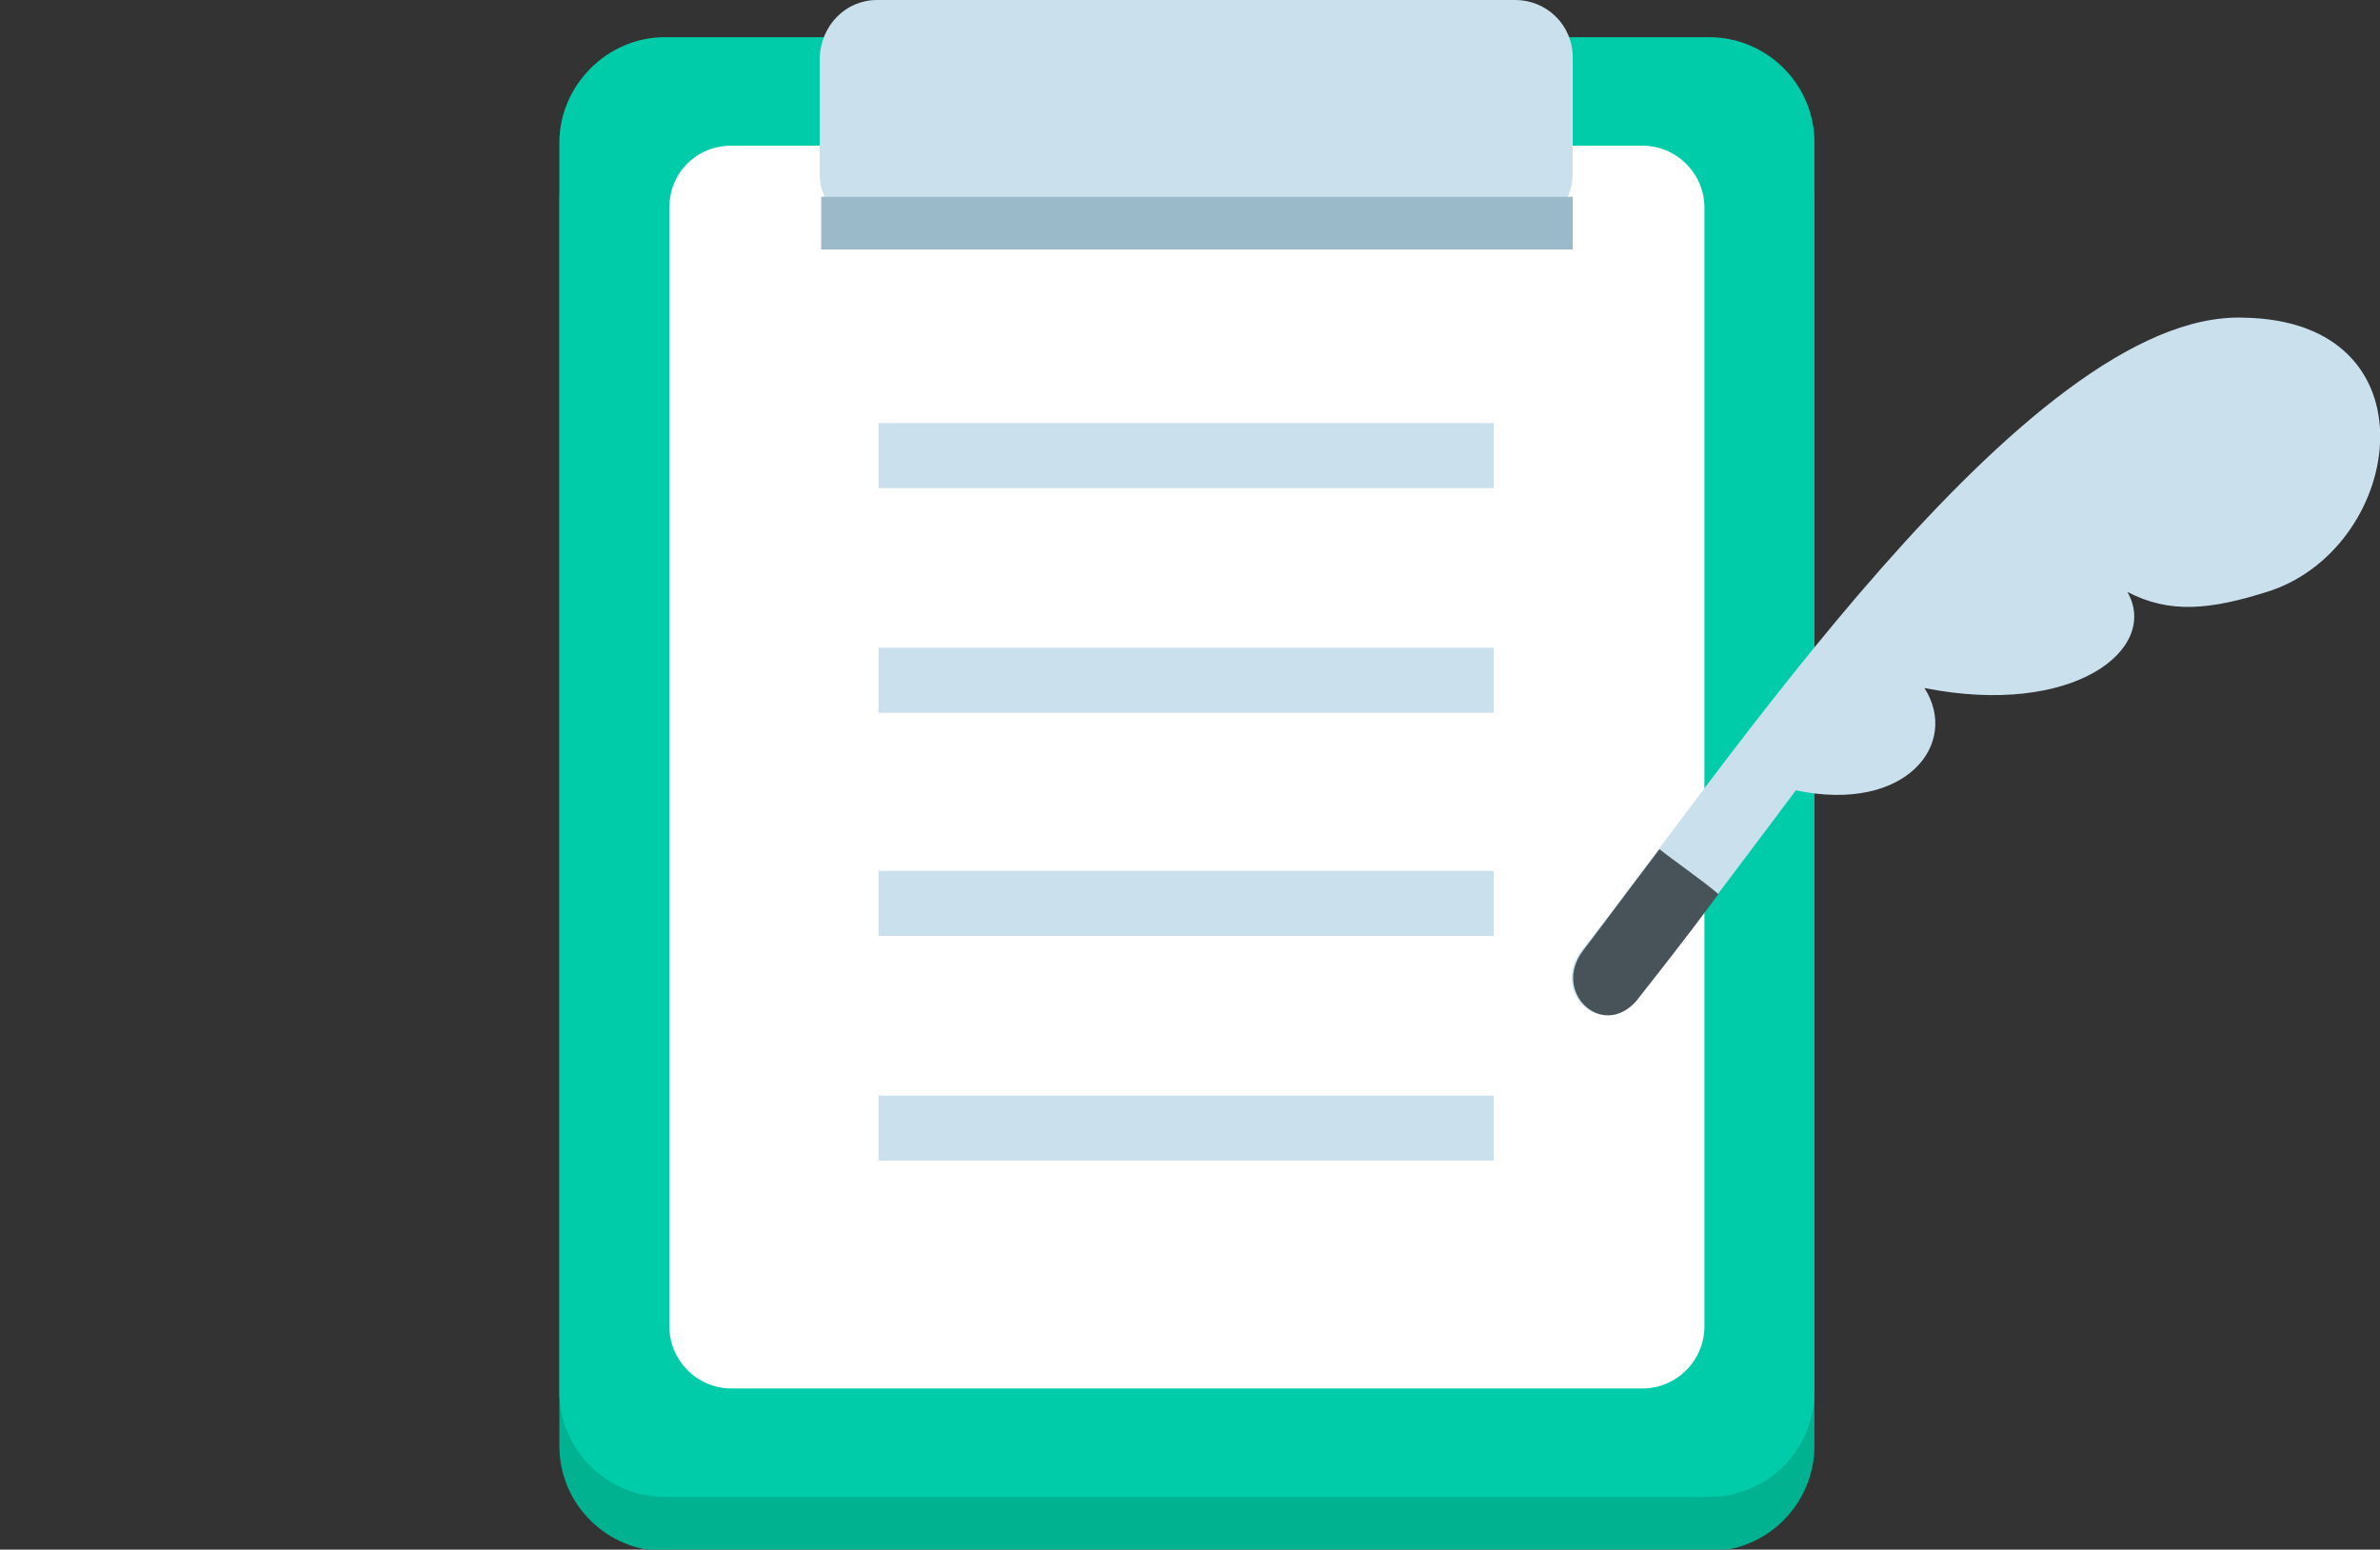 <?xml version="1.0" encoding="utf-8"?>
<!-- Generator: Adobe Illustrator 24.2.1, SVG Export Plug-In . SVG Version: 6.00 Build 0)  -->
<svg version="1.1" id="レイヤー_1" xmlns="http://www.w3.org/2000/svg" xmlns:xlink="http://www.w3.org/1999/xlink" x="0px"
	 y="0px" viewBox="0 0 153.6 100" style="enable-background:new 0 0 153.6 100;" xml:space="preserve">
<rect x="0" y="0" width="153.6" height="100" fill="#333333" stroke="none"/>
<style type="text/css">
	.st0{fill:#00B290;}
	.st1{fill:#00CCAA;}
	.st2{fill:#FFFFFF;}
	.st3{fill:#CAE0ED;}
	.st4{fill:#9BBAC9;}
	.st5{fill:#475359;}
</style>
<path class="st0" d="M42.9,6.2h67.4c3.7,0,6.8,3,6.8,6.8v80.3c0,3.7-3,6.8-6.8,6.8H42.9c-3.7,0-6.8-3-6.8-6.8V12.9
	C36.1,9.2,39.2,6.2,42.9,6.2z"/>
<path class="st1" d="M42.9,2.4h67.4c3.7,0,6.8,3,6.8,6.8v80.6c0,3.7-3,6.8-6.8,6.8H42.9c-3.7,0-6.8-3-6.8-6.8V9.2
	C36.1,5.5,39.2,2.4,42.9,2.4z"/>
<path class="st2" d="M47.2,9.4H106c2.2,0,4,1.8,4,4v72.2c0,2.2-1.8,4-4,4H47.2c-2.2,0-4-1.8-4-4V13.4C43.2,11.1,45,9.4,47.2,9.4z"/>
<path class="st3" d="M56.6,0h41.2c2,0,3.7,1.6,3.7,3.7v7.5c0,2-1.6,3.7-3.7,3.7H56.6c-2,0-3.7-1.6-3.7-3.7V3.7C53,1.6,54.6,0,56.6,0
	z"/>
<rect x="53" y="12.7" class="st4" width="48.5" height="3.4"/>
<rect x="56.7" y="70.7" class="st3" width="39.7" height="4.2"/>
<rect x="56.7" y="56.2" class="st3" width="39.7" height="4.2"/>
<rect x="56.7" y="41.8" class="st3" width="39.7" height="4.2"/>
<rect x="56.7" y="27.3" class="st3" width="39.7" height="4.2"/>
<path class="st3" d="M144.8,20.5c-14-0.5-34.1,30-42.7,40.8c-2.1,2.7,1.2,5.8,3.4,3.3c1.6-1.8,10.4-13.6,10.4-13.6
	c7.1,1.5,10.6-3,8.3-6.6c9.6,1.9,15.2-2.5,13.1-6.2c2.7,1.4,5.3,1.2,9.3-0.1C155.2,35.1,157.3,20.7,144.8,20.5z"/>
<path class="st5" d="M107.1,54.8c-1.9,2.5-3.6,4.8-4.9,6.5c-2.1,2.7,1.2,5.8,3.4,3.3c0.7-0.9,3.1-3.9,5.3-6.9
	C110,56.9,108.1,55.6,107.1,54.8z"/>
</svg>
